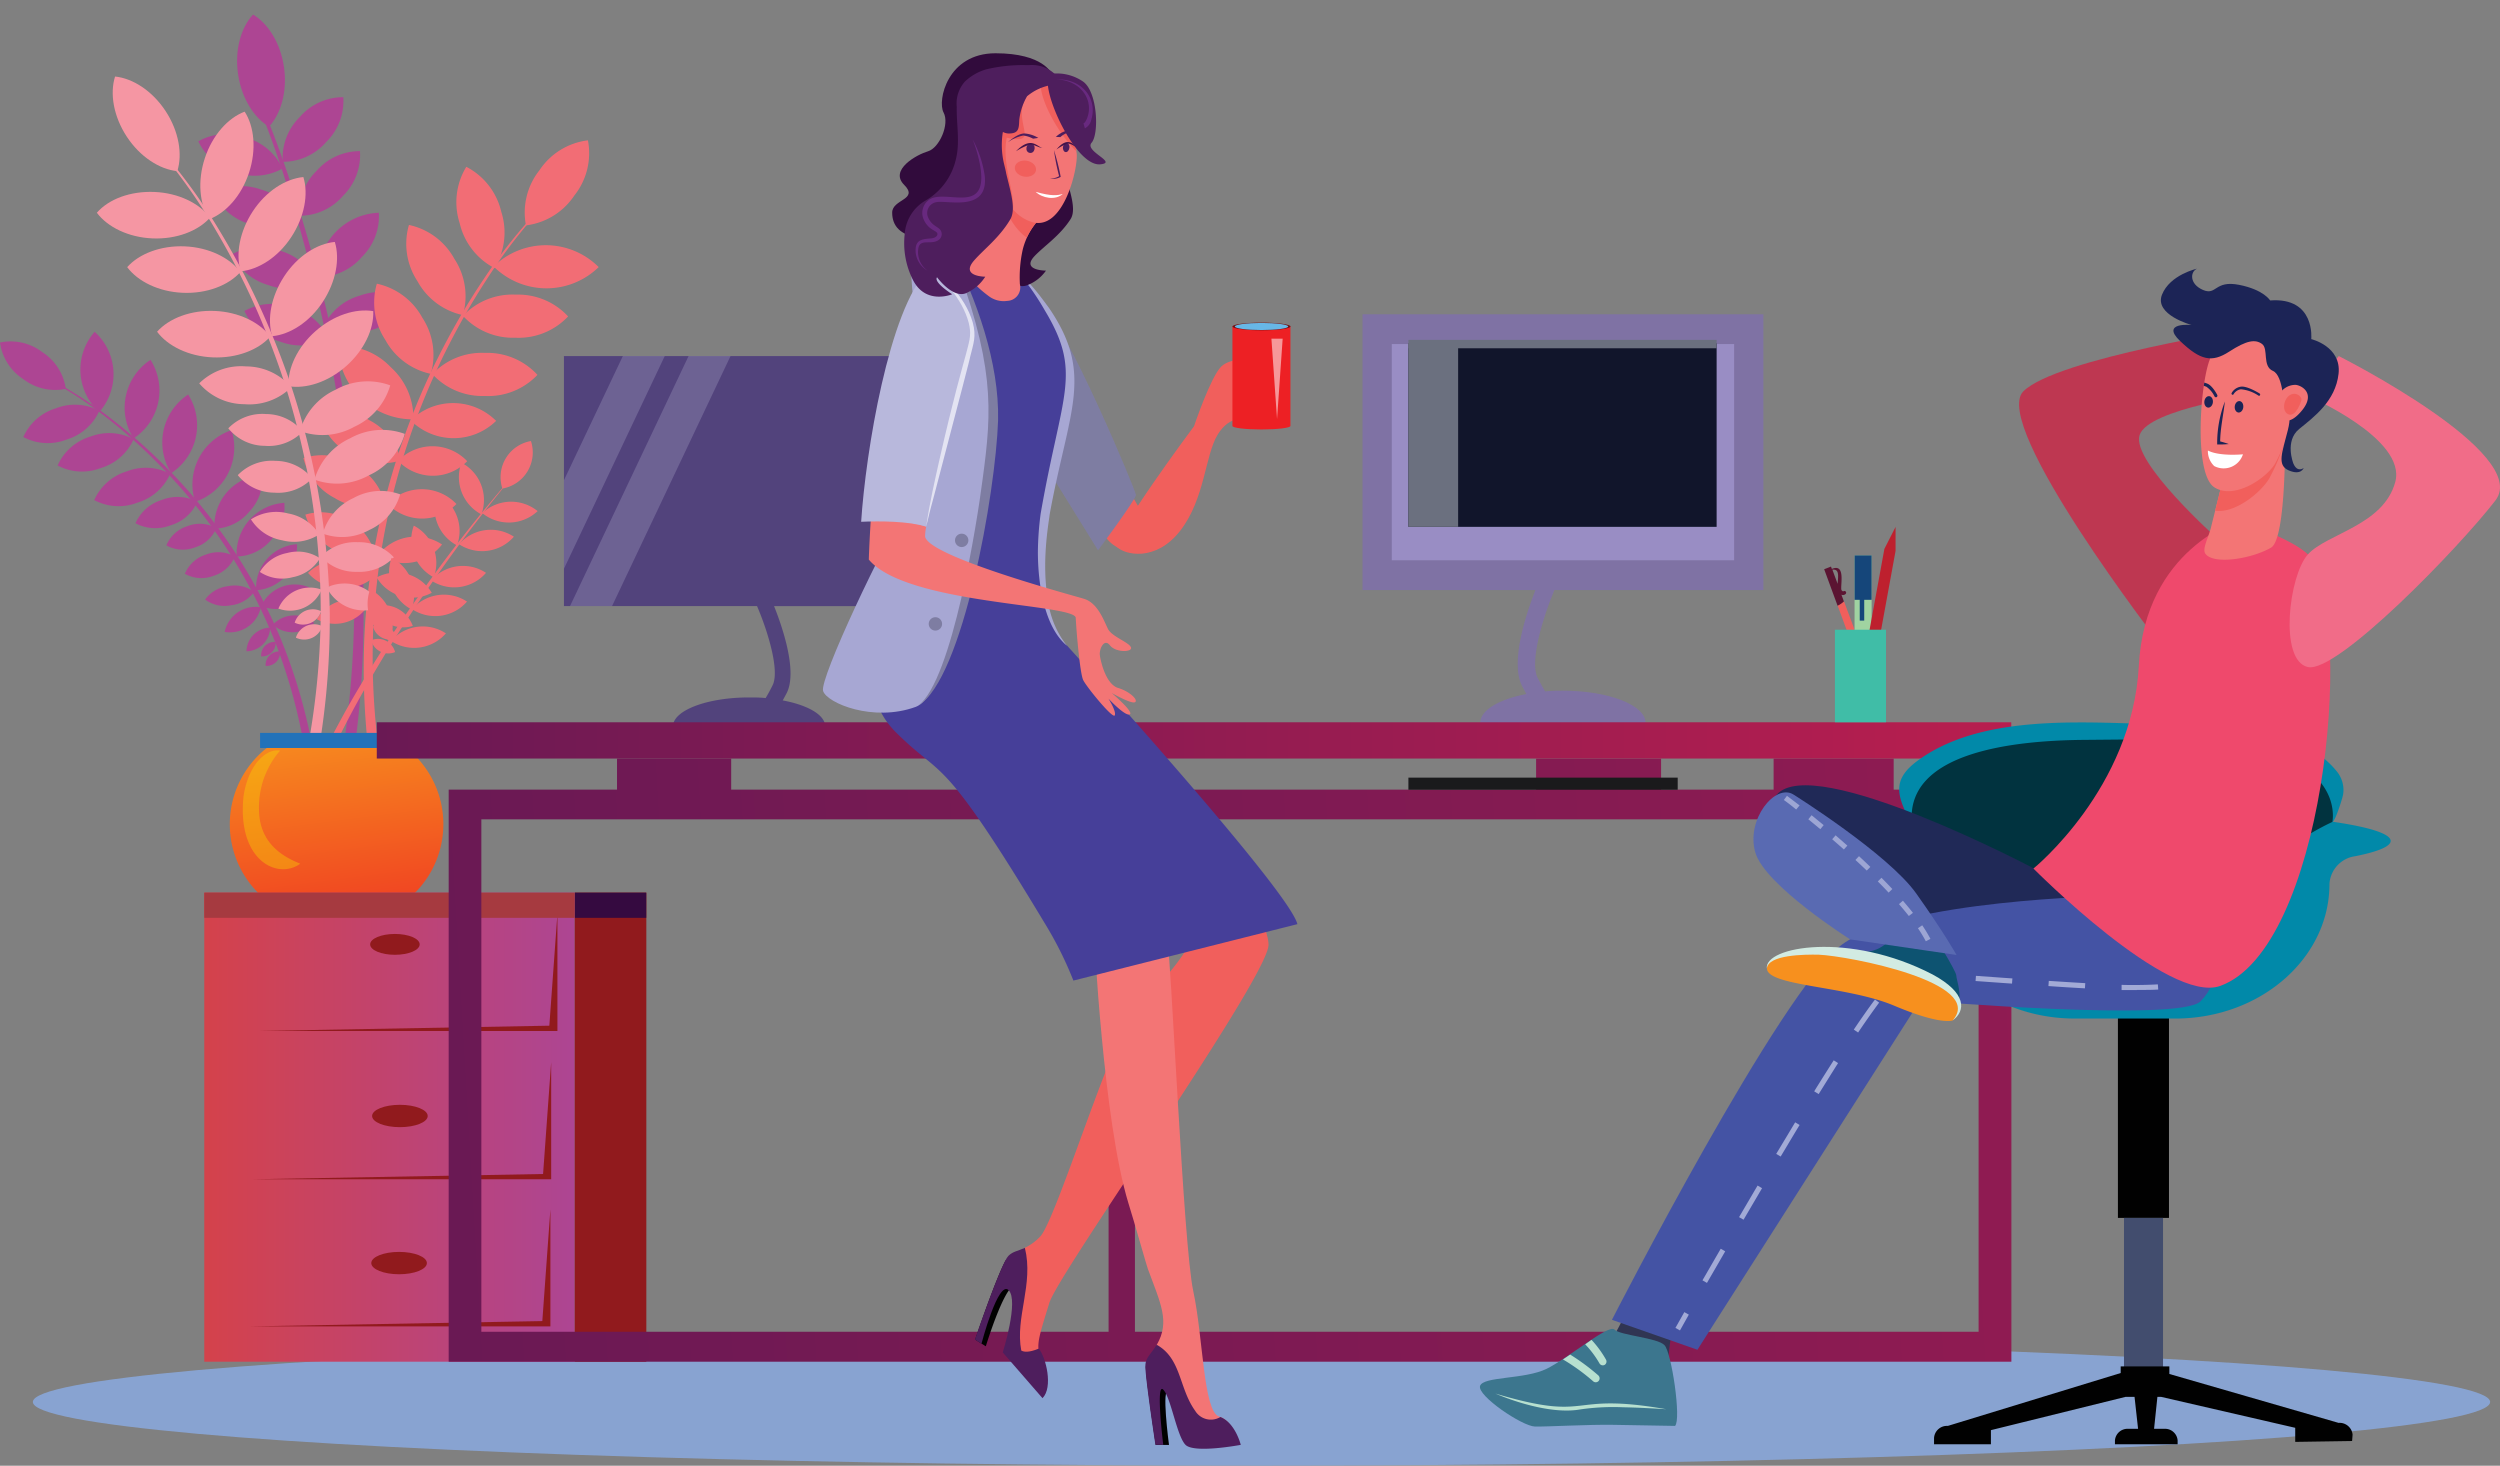 <svg id="Layer_1" data-name="Layer 1" xmlns="http://www.w3.org/2000/svg" xmlns:xlink="http://www.w3.org/1999/xlink" width="395.66" height="231.97" viewBox="0 0 395.66 231.97"><rect x="0" y="0" width="395.66" height="231.97" fill="#808080" stroke="none"/><defs><filter id="luminosity-noclip" x="57.58" y="-8343.33" width="212.72" height="32766" filterUnits="userSpaceOnUse" color-interpolation-filters="sRGB"><feFlood flood-color="#fff" result="bg"/><feBlend in="SourceGraphic" in2="bg"/></filter><mask id="mask" x="57.58" y="-8343.33" width="212.72" height="32766" maskUnits="userSpaceOnUse"><g style="filter:url(#luminosity-noclip)"/></mask><linearGradient id="linear-gradient" x1="97.55" y1="26.05" x2="240.59" y2="192.94" gradientUnits="userSpaceOnUse"><stop offset="0"/><stop offset="1" stop-color="#fff"/></linearGradient><filter id="luminosity-noclip-2" x="57.58" y="12.33" width="212.72" height="206.8" filterUnits="userSpaceOnUse" color-interpolation-filters="sRGB"><feFlood flood-color="#fff" result="bg"/><feBlend in="SourceGraphic" in2="bg"/></filter><mask id="mask-2" x="54.91" y="0" width="212.72" height="206.8" maskUnits="userSpaceOnUse"><g style="filter:url(#luminosity-noclip-2)"><g transform="translate(-2.67 -12.33)"><g style="mask:url(#mask)"><path d="M270.3,103.51c0-50.36-47.62-91.18-106.36-91.18S57.58,53.16,57.58,103.51c0,48.35,43.9,87.9,99.39,91,10.15,14.74,28.87,24.63,50.29,24.63,32.23,0,58.35-22.4,58.35-50a44.31,44.31,0,0,0-7.06-23.88A80.53,80.53,0,0,0,270.3,103.51Z" style="mix-blend-mode:multiply;fill:url(#linear-gradient)"/></g></g></g></mask><linearGradient id="linear-gradient-2" x1="97.55" y1="26.05" x2="240.59" y2="192.94" gradientUnits="userSpaceOnUse"><stop offset="0" stop-color="#efaf81"/><stop offset="1" stop-color="#f8cce0"/></linearGradient><linearGradient id="linear-gradient-3" x1="59.7" y1="172.09" x2="53.8" y2="126.16" gradientUnits="userSpaceOnUse"><stop offset="0" stop-color="#ed1c24"/><stop offset="1" stop-color="#f7901e"/></linearGradient><linearGradient id="linear-gradient-4" x1="32.33" y1="178.39" x2="90.96" y2="178.39" gradientUnits="userSpaceOnUse"><stop offset="0" stop-color="#d4424b"/><stop offset="1" stop-color="#ad4593"/></linearGradient><linearGradient id="linear-gradient-5" x1="73.39" y1="188.24" x2="586.95" y2="157.81" gradientUnits="userSpaceOnUse"><stop offset="0" stop-color="#6a1954"/><stop offset="1" stop-color="#b81e4f"/></linearGradient><linearGradient id="linear-gradient-6" x1="59.63" y1="117.18" x2="318.32" y2="117.18" xlink:href="#linear-gradient-5"/></defs><title>illustration-one</title><g style="mask:url(#mask-2)"><path d="M270.3,103.51c0-50.36-47.62-91.18-106.36-91.18S57.58,53.16,57.58,103.51c0,48.35,43.9,87.9,99.39,91,10.15,14.74,28.87,24.63,50.29,24.63,32.23,0,58.35-22.4,58.35-50a44.31,44.31,0,0,0-7.06-23.88A80.53,80.53,0,0,0,270.3,103.51Z" transform="translate(-2.67 -12.33)" style="fill:url(#linear-gradient-2)"/></g><path d="M344.65,114.44s-27-34.92-21.76-40.17,35.89-9.95,35.89-9.95l1.51,10.32s-17.64,2.33-19,6.55,12.36,16.42,12.36,16.42Z" transform="translate(-2.67 -12.33)" style="fill:#be3751"/><path d="M79,93.54a6.66,6.66,0,0,0,8.76-.32,6.66,6.66,0,0,0-8.76.32Z" transform="translate(-2.67 -12.33)" style="fill:#f26d75"/><path d="M58.51,132.85a159.58,159.58,0,0,0,1.68-25.74c0-4.3-.27-8.59-.61-12.87s-.85-8.55-1.45-12.8a236.33,236.33,0,0,0-5.07-25.23Q51.45,50,49.51,43.85c-1.3-4.09-2.69-8.14-4.29-12.13l-.51.21c1.54,4,2.88,8,4.12,12.13s2.37,8.22,3.38,12.37A235.21,235.21,0,0,1,57,81.6c.54,4.23,1,8.48,1.28,12.74s.47,8.52.45,12.78a157.85,157.85,0,0,1-2,25.44Z" transform="translate(-2.67 -12.33)" style="fill:#ad4593"/><path d="M42.72,14.63c2.43,1.46,4.36,4.57,4.9,8.36s-.46,7.31-2.38,9.39c-2.43-1.46-4.36-4.57-4.9-8.36S40.79,16.71,42.72,14.63Z" transform="translate(-2.67 -12.33)" style="fill:#ad4593"/><path d="M57,27.71a9.07,9.07,0,0,1-2.69,7.08,9.07,9.07,0,0,1-6.89,3.15,9.07,9.07,0,0,1,2.69-7.08A9.07,9.07,0,0,1,57,27.71Z" transform="translate(-2.67 -12.33)" style="fill:#ad4593"/><path d="M47.39,39a9.06,9.06,0,0,1-7.55.58,9.07,9.07,0,0,1-5.78-4.89,9.07,9.07,0,0,1,7.55-.58A9.07,9.07,0,0,1,47.39,39Z" transform="translate(-2.67 -12.33)" style="fill:#ad4593"/><path d="M49.82,47.23a9.07,9.07,0,0,1-7.55.58,9.07,9.07,0,0,1-5.78-4.89A9.06,9.06,0,0,1,44,42.34,9.07,9.07,0,0,1,49.82,47.23Z" transform="translate(-2.67 -12.33)" style="fill:#ad4593"/><path d="M52.73,56.88a9.06,9.06,0,0,1-7.55.58,9.07,9.07,0,0,1-5.78-4.89A9.07,9.07,0,0,1,46.95,52,9.07,9.07,0,0,1,52.73,56.88Z" transform="translate(-2.67 -12.33)" style="fill:#ad4593"/><path d="M54.68,65.86a9.06,9.06,0,0,1-7.55.58,9.07,9.07,0,0,1-5.78-4.89A9.06,9.06,0,0,1,48.9,61,9.06,9.06,0,0,1,54.68,65.86Z" transform="translate(-2.67 -12.33)" style="fill:#ad4593"/><path d="M53.87,64a9.06,9.06,0,0,0,7.55.58,9.06,9.06,0,0,0,5.78-4.89,9.07,9.07,0,0,0-7.55-.58A9.06,9.06,0,0,0,53.87,64Z" transform="translate(-2.67 -12.33)" style="fill:#ad4593"/><path d="M59.64,36.25a9.07,9.07,0,0,1-2.69,7.08,9.07,9.07,0,0,1-6.89,3.15,9.07,9.07,0,0,1,2.69-7.08A9.07,9.07,0,0,1,59.64,36.25Z" transform="translate(-2.67 -12.33)" style="fill:#ad4593"/><path d="M62.63,46A9.06,9.06,0,0,1,59.94,53,9.06,9.06,0,0,1,53,56.18,10,10,0,0,1,62.63,46Z" transform="translate(-2.67 -12.33)" style="fill:#ad4593"/><path d="M12.42,73.35a63.48,63.48,0,0,1,7.53,5,84.5,84.5,0,0,1,6.89,5.85,89.51,89.51,0,0,1,6.25,6.53,88.7,88.7,0,0,1,5.53,7.16,84.41,84.41,0,0,1,8.63,15.91,88,88,0,0,1,5,17.43l-1.28.21a86.82,86.82,0,0,0-4.66-17.26A83.55,83.55,0,0,0,38,98.31a88.08,88.08,0,0,0-5.37-7.19,88.93,88.93,0,0,0-6.11-6.59,84.23,84.23,0,0,0-6.76-5.93,63.25,63.25,0,0,0-7.42-5.08Z" transform="translate(-2.67 -12.33)" style="fill:#ad4593"/><path d="M2.67,66.54a8.24,8.24,0,0,0,3.7,5.8,8.24,8.24,0,0,0,6.71,1.53,8.24,8.24,0,0,0-3.7-5.8A8.24,8.24,0,0,0,2.67,66.54Z" transform="translate(-2.67 -12.33)" style="fill:#ad4593"/><path d="M17.65,64.84a9.06,9.06,0,0,0,.73,12.71,9.06,9.06,0,0,0-.73-12.71Z" transform="translate(-2.67 -12.33)" style="fill:#ad4593"/><path d="M26.49,69.28a9.06,9.06,0,0,0-2.68,12.44,9.06,9.06,0,0,0,2.68-12.44Z" transform="translate(-2.67 -12.33)" style="fill:#ad4593"/><path d="M32.45,74.77a9.06,9.06,0,0,0-2.68,12.44,9.06,9.06,0,0,0,2.68-12.44Z" transform="translate(-2.67 -12.33)" style="fill:#ad4593"/><path d="M39.32,80.41a9.06,9.06,0,0,0-5.77,11.34,9.06,9.06,0,0,0,5.77-11.34Z" transform="translate(-2.67 -12.33)" style="fill:#ad4593"/><path d="M44.16,87.47A8.09,8.09,0,0,0,36.61,96a7.36,7.36,0,0,0,5.52-2.7A7.36,7.36,0,0,0,44.16,87.47Z" transform="translate(-2.67 -12.33)" style="fill:#ad4593"/><path d="M47.67,91.91a8.09,8.09,0,0,0-7.55,8.5,7.36,7.36,0,0,0,5.52-2.7A7.36,7.36,0,0,0,47.67,91.91Z" transform="translate(-2.67 -12.33)" style="fill:#ad4593"/><path d="M49.67,98.46a6.94,6.94,0,0,0-6.47,7.29,6.94,6.94,0,0,0,6.47-7.29Z" transform="translate(-2.67 -12.33)" style="fill:#ad4593"/><path d="M51.61,105.29A5.87,5.87,0,0,0,44,108.24a5.87,5.87,0,0,0,7.64-2.95Z" transform="translate(-2.67 -12.33)" style="fill:#ad4593"/><path d="M52.4,110.92a4.71,4.71,0,0,0-6.56.28,4.71,4.71,0,0,0,6.56-.28Z" transform="translate(-2.67 -12.33)" style="fill:#ad4593"/><path d="M6.36,81.5a8.24,8.24,0,0,0,6.87.39,8.24,8.24,0,0,0,5.16-4.55,8.24,8.24,0,0,0-6.87-.39A8.24,8.24,0,0,0,6.36,81.5Z" transform="translate(-2.67 -12.33)" style="fill:#ad4593"/><path d="M11.79,86a8.23,8.23,0,0,0,6.87.39,8.24,8.24,0,0,0,5.16-4.55A8.23,8.23,0,0,0,17,81.42,8.24,8.24,0,0,0,11.79,86Z" transform="translate(-2.67 -12.33)" style="fill:#ad4593"/><path d="M17.58,91.48a8.23,8.23,0,0,0,6.87.39,8.24,8.24,0,0,0,5.16-4.55,8.24,8.24,0,0,0-6.87-.39A8.24,8.24,0,0,0,17.58,91.48Z" transform="translate(-2.67 -12.33)" style="fill:#ad4593"/><path d="M24.11,95.14a6.7,6.7,0,0,0,5.59.32,6.7,6.7,0,0,0,4.2-3.7,6.7,6.7,0,0,0-5.59-.32A6.7,6.7,0,0,0,24.11,95.14Z" transform="translate(-2.67 -12.33)" style="fill:#ad4593"/><path d="M29,98.64a5.31,5.31,0,0,0,4.54.32,5.31,5.31,0,0,0,3.37-3.05,5.31,5.31,0,0,0-4.54-.32A5.31,5.31,0,0,0,29,98.64Z" transform="translate(-2.67 -12.33)" style="fill:#ad4593"/><path d="M31.93,103.14a5.31,5.31,0,0,0,4.54.32,5.31,5.31,0,0,0,3.37-3.05,5.31,5.31,0,0,0-4.54-.32A5.31,5.31,0,0,0,31.93,103.14Z" transform="translate(-2.67 -12.33)" style="fill:#ad4593"/><path d="M35.13,107.22a5.2,5.2,0,0,0,4.13.9A5.2,5.2,0,0,0,42.89,106a5.2,5.2,0,0,0-4.13-.9A5.2,5.2,0,0,0,35.13,107.22Z" transform="translate(-2.67 -12.33)" style="fill:#ad4593"/><path d="M38.23,112.34a5,5,0,0,0,5.72-3.9,5,5,0,0,0-5.72,3.9Z" transform="translate(-2.67 -12.33)" style="fill:#ad4593"/><path d="M41.68,115.41a3.83,3.83,0,0,0,3.74-3.75,3.83,3.83,0,0,0-3.74,3.75Z" transform="translate(-2.67 -12.33)" style="fill:#ad4593"/><path d="M44,116.21a2.14,2.14,0,0,0,2.29-2.29A2.14,2.14,0,0,0,44,116.21Z" transform="translate(-2.67 -12.33)" style="fill:#ad4593"/><path d="M44.7,117.72A2.15,2.15,0,0,0,47,115.43a2.14,2.14,0,0,0-2.29,2.29Z" transform="translate(-2.67 -12.33)" style="fill:#ad4593"/><path d="M86.51,47.06a82.9,82.9,0,0,0-7.22,9.34,110.36,110.36,0,0,0-6.06,10.13,111.4,111.4,0,0,0-8.82,21.9,110.31,110.31,0,0,0-4,23.31,114.94,114.94,0,0,0,1.14,23.66l1.67-.27a113.44,113.44,0,0,1-1.48-23.32,109.18,109.18,0,0,1,3.6-23.12,110.6,110.6,0,0,1,8.43-21.88,110,110,0,0,1,5.88-10.18,82.65,82.65,0,0,1,7-9.41Z" transform="translate(-2.67 -12.33)" style="fill:#f26d75"/><path d="M95.72,34.54a10.76,10.76,0,0,1-2.15,8.73A10.76,10.76,0,0,1,85.91,48a10.76,10.76,0,0,1,2.14-8.73A10.76,10.76,0,0,1,95.72,34.54Z" transform="translate(-2.67 -12.33)" style="fill:#f26d75"/><path d="M76.47,38.73A10.76,10.76,0,0,1,82,45.83a10.76,10.76,0,0,1-1.07,8.93,10.76,10.76,0,0,1-5.51-7.11A10.76,10.76,0,0,1,76.47,38.73Z" transform="translate(-2.67 -12.33)" style="fill:#f26d75"/><path d="M67.39,47.93a10.76,10.76,0,0,1,7.2,5.38,10.76,10.76,0,0,1,1.34,8.89,10.76,10.76,0,0,1-7.2-5.38A10.76,10.76,0,0,1,67.39,47.93Z" transform="translate(-2.67 -12.33)" style="fill:#f26d75"/><path d="M62.31,57.23a10.76,10.76,0,0,1,7.2,5.38,10.76,10.76,0,0,1,1.34,8.89,10.76,10.76,0,0,1-7.2-5.38A10.76,10.76,0,0,1,62.31,57.23Z" transform="translate(-2.67 -12.33)" style="fill:#f26d75"/><path d="M56.18,67.09a10.76,10.76,0,0,1,8.34,3.36,10.76,10.76,0,0,1,3.57,8.25A11.84,11.84,0,0,1,56.18,67.09Z" transform="translate(-2.67 -12.33)" style="fill:#f26d75"/><path d="M53.17,77.86a9.61,9.61,0,0,1,8,1,9.61,9.61,0,0,1,4.95,6.33,9.61,9.61,0,0,1-8-1A9.61,9.61,0,0,1,53.17,77.86Z" transform="translate(-2.67 -12.33)" style="fill:#f26d75"/><path d="M50.69,84.83a9.61,9.61,0,0,1,8,1,9.61,9.61,0,0,1,4.95,6.32,9.61,9.61,0,0,1-8-1A9.61,9.61,0,0,1,50.69,84.83Z" transform="translate(-2.67 -12.33)" style="fill:#f26d75"/><path d="M51,93.78a8.24,8.24,0,0,1,6.83.88A8.24,8.24,0,0,1,62,100.08,9.06,9.06,0,0,1,51,93.78Z" transform="translate(-2.67 -12.33)" style="fill:#f26d75"/><path d="M51.42,103a7,7,0,0,1,5.44-2,7,7,0,0,1,5.26,2.39,7,7,0,0,1-5.43,2A7,7,0,0,1,51.42,103Z" transform="translate(-2.67 -12.33)" style="fill:#f26d75"/><path d="M52.81,110.34a6.15,6.15,0,0,1,8.23-2.4,6.15,6.15,0,0,1-8.23,2.4Z" transform="translate(-2.67 -12.33)" style="fill:#f26d75"/><path d="M97.42,54.6a11.84,11.84,0,0,1-16.63-.1,11.84,11.84,0,0,1,16.63.1Z" transform="translate(-2.67 -12.33)" style="fill:#f26d75"/><path d="M92.58,62.41a10.76,10.76,0,0,1-8.34,3.37,10.76,10.76,0,0,1-8.3-3.46,10.76,10.76,0,0,1,8.34-3.36A10.76,10.76,0,0,1,92.58,62.41Z" transform="translate(-2.67 -12.33)" style="fill:#f26d75"/><path d="M87.73,71.66A10.76,10.76,0,0,1,79.4,75a10.76,10.76,0,0,1-8.3-3.46,10.76,10.76,0,0,1,8.34-3.36A10.76,10.76,0,0,1,87.73,71.66Z" transform="translate(-2.67 -12.33)" style="fill:#f26d75"/><path d="M81.19,78.94a9.63,9.63,0,0,1-13.53-.08,9.63,9.63,0,0,1,13.53.08Z" transform="translate(-2.67 -12.33)" style="fill:#f26d75"/><path d="M76.61,85.32a7.56,7.56,0,0,1-10.93-.06,7.56,7.56,0,0,1,10.93.06Z" transform="translate(-2.67 -12.33)" style="fill:#f26d75"/><path d="M74.88,92.12A7.56,7.56,0,0,1,64,92.06a7.56,7.56,0,0,1,10.93.06Z" transform="translate(-2.67 -12.33)" style="fill:#f26d75"/><path d="M72.63,98.5a7.54,7.54,0,0,1-10.13,1.7,7.54,7.54,0,0,1,10.13-1.7Z" transform="translate(-2.67 -12.33)" style="fill:#f26d75"/><path d="M71,106.15a6.55,6.55,0,0,1-8.71-2.43A6.55,6.55,0,0,1,71,106.15Z" transform="translate(-2.67 -12.33)" style="fill:#f26d75"/><path d="M68,111.39a5,5,0,0,1-6.2-3.06,5,5,0,0,1,6.2,3.06Z" transform="translate(-2.67 -12.33)" style="fill:#f26d75"/><path d="M65.48,113.34a2.8,2.8,0,0,1-3.79-1.87,2.8,2.8,0,0,1,3.79,1.87Z" transform="translate(-2.67 -12.33)" style="fill:#f26d75"/><path d="M65.2,115.53a2.8,2.8,0,0,1-3.79-1.87,2.8,2.8,0,0,1,3.79,1.87Z" transform="translate(-2.67 -12.33)" style="fill:#f26d75"/><path d="M30.14,38.41a89.39,89.39,0,0,1,7.28,10.43,119,119,0,0,1,6,11.23,126.18,126.18,0,0,1,4.81,11.79,125.06,125.06,0,0,1,3.54,12.25,118.91,118.91,0,0,1,3.09,25.31,123.93,123.93,0,0,1-2.46,25.42l-1.79-.38a122.28,122.28,0,0,0,2.82-25,117.68,117.68,0,0,0-2.67-25.09,124.08,124.08,0,0,0-3.32-12.21,125.45,125.45,0,0,0-4.6-11.8A118.58,118.58,0,0,0,37,49.07a89.12,89.12,0,0,0-7.09-10.5Z" transform="translate(-2.67 -12.33)" style="fill:#f596a3"/><path d="M20.88,24.44c-.85,2.7-.25,6.31,1.85,9.51s5.18,5.18,8,5.47c.85-2.7.25-6.31-1.85-9.51S23.7,24.73,20.88,24.44Z" transform="translate(-2.67 -12.33)" style="fill:#f596a3"/><path d="M41.39,30c-2.65,1-5.1,3.72-6.3,7.36s-.84,7.28.69,9.67c2.65-1,5.1-3.72,6.3-7.36S42.92,32.35,41.39,30Z" transform="translate(-2.67 -12.33)" style="fill:#f596a3"/><path d="M50.68,40.35c-2.82.27-5.91,2.23-8,5.42s-2.75,6.79-1.91,9.5c2.82-.27,5.91-2.23,8-5.42S51.52,43.06,50.68,40.35Z" transform="translate(-2.67 -12.33)" style="fill:#f596a3"/><path d="M55.66,50.62c-2.82.27-5.91,2.23-8,5.42s-2.75,6.79-1.91,9.5c2.82-.27,5.91-2.23,8-5.42S56.5,53.33,55.66,50.62Z" transform="translate(-2.67 -12.33)" style="fill:#f596a3"/><path d="M61.74,61.57c-2.8-.46-6.28.64-9.15,3.18s-4.39,5.86-4.28,8.7c2.8.46,6.28-.64,9.15-3.18S61.86,64.4,61.74,61.57Z" transform="translate(-2.67 -12.33)" style="fill:#f596a3"/><path d="M64.43,73.32A10.37,10.37,0,0,0,55.8,74a10.36,10.36,0,0,0-5.66,6.55,10.36,10.36,0,0,0,8.63-.69A10.36,10.36,0,0,0,64.43,73.32Z" transform="translate(-2.67 -12.33)" style="fill:#f596a3"/><path d="M66.73,81a10.36,10.36,0,0,0-8.63.69,10.36,10.36,0,0,0-5.66,6.55,10.36,10.36,0,0,0,8.63-.69A10.36,10.36,0,0,0,66.73,81Z" transform="translate(-2.67 -12.33)" style="fill:#f596a3"/><path d="M66,90.57a8.88,8.88,0,0,0-7.4.59,8.88,8.88,0,0,0-4.85,5.62,8.88,8.88,0,0,0,7.4-.59A8.88,8.88,0,0,0,66,90.57Z" transform="translate(-2.67 -12.33)" style="fill:#f596a3"/><path d="M65,100.53a7.5,7.5,0,0,0-5.75-2.39,7.5,7.5,0,0,0-5.79,2.3,7.5,7.5,0,0,0,5.75,2.39A7.5,7.5,0,0,0,65,100.53Z" transform="translate(-2.67 -12.33)" style="fill:#f596a3"/><path d="M63.11,108.31a6.63,6.63,0,0,0-8.74-3,6.63,6.63,0,0,0,8.74,3Z" transform="translate(-2.67 -12.33)" style="fill:#f596a3"/><path d="M18,46c1.69,2.27,5,3.9,8.8,4.06s7.23-1.17,9.12-3.29c-1.69-2.27-5-3.9-8.8-4.06S19.88,43.83,18,46Z" transform="translate(-2.67 -12.33)" style="fill:#f596a3"/><path d="M22.8,54.61c1.69,2.27,5,3.9,8.8,4.06s7.23-1.17,9.12-3.29c-1.69-2.27-5-3.9-8.8-4.06S24.68,52.49,22.8,54.61Z" transform="translate(-2.67 -12.33)" style="fill:#f596a3"/><path d="M27.53,64.83c1.69,2.27,5,3.9,8.8,4.06s7.23-1.17,9.12-3.29c-1.69-2.27-5-3.9-8.8-4.06S29.42,62.71,27.53,64.83Z" transform="translate(-2.67 -12.33)" style="fill:#f596a3"/><path d="M34.2,73a9.44,9.44,0,0,0,7.16,3.3,9.44,9.44,0,0,0,7.41-2.68,9.44,9.44,0,0,0-7.16-3.3A9.44,9.44,0,0,0,34.2,73Z" transform="translate(-2.67 -12.33)" style="fill:#f596a3"/><path d="M38.8,80.12a7.49,7.49,0,0,0,5.78,2.77,7.49,7.49,0,0,0,6-2.26,7.48,7.48,0,0,0-5.78-2.77A7.48,7.48,0,0,0,38.8,80.12Z" transform="translate(-2.67 -12.33)" style="fill:#f596a3"/><path d="M40.3,87.53a7.48,7.48,0,0,0,5.78,2.77,7.48,7.48,0,0,0,6-2.26,7.49,7.49,0,0,0-5.78-2.77A7.49,7.49,0,0,0,40.3,87.53Z" transform="translate(-2.67 -12.33)" style="fill:#f596a3"/><path d="M42.39,94.53a7.32,7.32,0,0,0,4.94,3.31,7.32,7.32,0,0,0,5.87-.94,7.32,7.32,0,0,0-4.94-3.31A7.32,7.32,0,0,0,42.39,94.53Z" transform="translate(-2.67 -12.33)" style="fill:#f596a3"/><path d="M43.8,102.85a6.38,6.38,0,0,0,5.19.83,6.38,6.38,0,0,0,4.32-3,6.38,6.38,0,0,0-5.19-.83A6.38,6.38,0,0,0,43.8,102.85Z" transform="translate(-2.67 -12.33)" style="fill:#f596a3"/><path d="M46.73,108.65a5.4,5.4,0,0,0,6.84-3,5.4,5.4,0,0,0-6.84,3Z" transform="translate(-2.67 -12.33)" style="fill:#f596a3"/><path d="M49.31,110.88a3,3,0,0,0,4.18-1.82,3,3,0,0,0-4.18,1.82Z" transform="translate(-2.67 -12.33)" style="fill:#f596a3"/><path d="M49.5,113.25a3,3,0,0,0,4.18-1.82,3,3,0,0,0-4.18,1.82Z" transform="translate(-2.67 -12.33)" style="fill:#f596a3"/><path d="M69.54,106.72c4-5.87,8.22-11.6,12.72-17.1l-.07-.06c-4.62,5.42-9,11.06-13.08,16.86a203.58,203.58,0,0,0-11.51,18q-1.26,2.26-2.46,4.57l.93.53q1.15-2.34,2.37-4.63A202.75,202.75,0,0,1,69.54,106.72Z" transform="translate(-2.67 -12.33)" style="fill:#f26d75"/><path d="M86.7,82.13a5.8,5.8,0,0,0-4.52,7.52,5.8,5.8,0,0,0,4.52-7.52Z" transform="translate(-2.67 -12.33)" style="fill:#f26d75"/><path d="M75.7,85.56a6.66,6.66,0,0,0,3.16,8.18,6.66,6.66,0,0,0-3.16-8.18Z" transform="translate(-2.67 -12.33)" style="fill:#f26d75"/><path d="M75.33,98.47A6.66,6.66,0,0,0,84,97.27a6.66,6.66,0,0,0-8.69,1.2Z" transform="translate(-2.67 -12.33)" style="fill:#f26d75"/><path d="M70.9,104.19a6.65,6.65,0,0,0,8.69-1.2,6.66,6.66,0,0,0-8.69,1.2Z" transform="translate(-2.67 -12.33)" style="fill:#f26d75"/><path d="M67.89,108.74a6.66,6.66,0,0,0,8.69-1.2,6.66,6.66,0,0,0-8.69,1.2Z" transform="translate(-2.67 -12.33)" style="fill:#f26d75"/><path d="M64.55,113.77a6.66,6.66,0,0,0,8.69-1.2,6.66,6.66,0,0,0-8.69,1.2Z" transform="translate(-2.67 -12.33)" style="fill:#f26d75"/><path d="M71.84,90.47A6.66,6.66,0,0,0,75,98.65a6.66,6.66,0,0,0-3.16-8.18Z" transform="translate(-2.67 -12.33)" style="fill:#f26d75"/><path d="M68.16,95.52a6.66,6.66,0,0,0,3.16,8.18,6.66,6.66,0,0,0-3.16-8.18Z" transform="translate(-2.67 -12.33)" style="fill:#f26d75"/><path d="M64.65,100.61a6.66,6.66,0,0,0,3.16,8.18,6.66,6.66,0,0,0-3.16-8.18Z" transform="translate(-2.67 -12.33)" style="fill:#f26d75"/><path d="M61.25,105.6a6.66,6.66,0,0,0,3.16,8.18,6.66,6.66,0,0,0-3.16-8.18Z" transform="translate(-2.67 -12.33)" style="fill:#f26d75"/><path d="M45,130.62H66.89a15.38,15.38,0,0,1-.76,24.85H45.73A15.38,15.38,0,0,1,45,130.62Z" transform="translate(-2.67 -12.33)" style="fill:url(#linear-gradient-3)"/><path d="M47,131.13c-2.16-.4-5.06,2.16-5.8,7.32-1,10.16,5.45,13.15,9,10.57-3.08-1.21-6.44-3.43-6.54-8.44a14.06,14.06,0,0,1,.83-5.22,15.71,15.71,0,0,1,.93-2A12.75,12.75,0,0,1,47,131.13Z" transform="translate(-2.67 -12.33)" style="fill:#f7e000;opacity:0.36"/><rect x="43.83" y="128.32" width="24.21" height="2.39" transform="translate(109.2 246.7) rotate(180)" style="fill:#2272b9"/><ellipse cx="199.65" cy="221.88" rx="194.45" ry="10.08" style="fill:#88a3d1"/><rect x="32.33" y="141.27" width="58.62" height="74.24" style="fill:url(#linear-gradient-4)"/><rect x="93.62" y="153.6" width="11.33" height="74.24" transform="translate(195.91 369.11) rotate(180)" style="fill:#911a1d"/><polygon points="40.58 163.17 88.22 163.17 88.22 144.63 86.94 162.33 40.58 163.17" style="fill:#911a1d"/><polygon points="39.59 186.64 87.23 186.64 87.23 168.1 85.95 185.8 39.59 186.64" style="fill:#911a1d"/><ellipse cx="62.5" cy="149.46" rx="3.92" ry="1.65" style="fill:#911a1d"/><ellipse cx="63.29" cy="176.62" rx="4.4" ry="1.77" style="fill:#911a1d"/><polygon points="39.47 209.92 87.11 209.92 87.11 191.38 85.83 209.08 39.47 209.92" style="fill:#911a1d"/><ellipse cx="63.16" cy="199.9" rx="4.4" ry="1.77" style="fill:#911a1d"/><rect x="32.33" y="141.27" width="58.62" height="3.99" style="fill:#a63a40"/><rect x="90.99" y="141.27" width="11.29" height="3.99" style="fill:#350a40"/><path d="M150.41,108.26H125.18c1.28,3.21,3.74,10.3,2,13.75l-.63,1.17c4,.75,6.72,2.31,6.72,4.13a.44.44,0,0,1,0,.09h-24.1s0-.07,0-.09c0-2.55,5.4-4.6,12.06-4.6.9,0,1.77,0,2.61.1.3-.49.66-1.13,1.09-2,1.2-2.3-.79-8.71-2.45-12.56H91.92V68.68h58.5Z" transform="translate(-2.67 -12.33)" style="fill:#52437c"/><polygon points="115.62 56.34 96.86 95.93 90.21 95.93 108.98 56.34 115.62 56.34" style="fill:#c5c5df;opacity:0.24"/><polygon points="105.21 56.34 89.25 90.02 89.25 76.01 98.58 56.34 105.21 56.34" style="fill:#c5c5df;opacity:0.24"/><path d="M302.37,137.3v-4.92h-19v4.92H265.56v-4.91H245.78v4.91H118.39v-4.92H100.32v4.92H73.68v90.54H321V137.3Zm-124.25,85.8H78.85V142h99.27Zm137.69,0H182.29V142H315.81Z" transform="translate(-2.67 -12.33)" style="fill:url(#linear-gradient-5)"/><rect x="217.96" y="49.87" width="58.81" height="38.94" style="fill:#998dc4"/><path d="M281.75,105.72V62.07H218.31v43.65h27.36c-1.39,3.53-4.06,11.36-2.12,15.16.24.48.47.9.68,1.29-4.31.83-7.29,2.55-7.29,4.55,0,0,0,.07,0,.1H263.1s0-.07,0-.1c0-2.8-5.86-5.08-13.08-5.08-1,0-1.91,0-2.82.12-.32-.54-.71-1.25-1.19-2.18-1.29-2.53.87-9.61,2.66-13.86ZM222.94,66.78h54.18V101H222.94Z" transform="translate(-2.67 -12.33)" style="fill:#7f72a4"/><rect x="222.9" y="123.07" width="42.62" height="1.92" style="fill:#1a1a1c"/><rect x="222.9" y="54.34" width="48.78" height="29.04" style="fill:#11152b"/><rect x="222.9" y="54.34" width="7.87" height="29.04" style="fill:#6b707f"/><rect x="222.9" y="53.79" width="48.78" height="1.33" style="fill:#6b707f"/><rect x="59.63" y="114.31" width="258.68" height="5.74" style="fill:url(#linear-gradient-6)"/><path d="M164.08,57.28l-.14.69,1.83,22.94S175,94.74,178.22,98s8,0,8,0C180.08,89,164.08,57.28,164.08,57.28Z" transform="translate(-2.67 -12.33)" style="fill:#f15f5c"/><path d="M164.08,57.28l1.47,24.56,10.9,17.59s6-8.07,6-8.76-11.08-27.06-14.78-29.88S164.08,57.28,164.08,57.28Z" transform="translate(-2.67 -12.33)" style="fill:#7e7da2"/><path d="M157,224.34l1.69,1.06s3.4-11.19,5.06-9.53a1,1,0,0,1,.11.14c-.2-1.46-1.44-2.73-2-4.24C160.29,214.59,157,224.34,157,224.34Z" transform="translate(-2.67 -12.33)" style="fill:#010101"/><path d="M168.75,218.51c.47-1.54,4.26-7.46,9.16-14.93,10.28-15.64,25.52-38.29,25.52-41.73,0-5.16-11.77-21.33-17.47-27.81-3.72-4.23-15.68-19.52-15.68-19.52l-7.49-4.17s9,31.64,9,33.76,20.68,13.24,19.62,16.42-5.46,7.94-9,11.45c-2.21,2.21-6.66,15-10.27,24.76a5.55,5.55,0,0,1,.49.28c-.16-.09-.32-.19-.49-.28-2.11,5.71-3.94,10.38-4.86,11.31a8.44,8.44,0,0,1-2.38,1.75c-1.11.52-1.28,4.74-1.08,6.19,1.35,2-1.64,10.37-1.64,10.37l5,6.22c1.79-1.79.52-4.87.11-5.76C166.56,225.22,167.29,223.28,168.75,218.51Z" transform="translate(-2.67 -12.33)" style="fill:#f15f5c"/><path d="M187.65,232.65,184,228.57c0,2,1.59,12.44,1.59,12.44h2.09S186.41,231.41,187.65,232.65Z" transform="translate(-2.67 -12.33)" style="fill:#010101"/><path d="M195.62,236.52c-2.52-.79-2.52-12.58-4.1-19.86s-3.45-52.34-4.24-57.59-19.16-38.74-19.16-38.74l2.17-5.81c-8,1.71-19,2-27.08,2.14,5.64,14.65,32.61,43.47,32.61,43.47s1.46,29.65,5.44,42.63c1,3.18,2.91,10,3.07,10.38h0c2.06,5.57,3.52,8.39,1.43,12-.86,1.49,1.89,7.48,1.89,7.48,1,2.15,1.61,5.94,3,7.33s7.5.75,7.5.75S198.14,237.31,195.62,236.52Z" transform="translate(-2.67 -12.33)" style="fill:#f37575"/><path d="M195.29,237.59c3.54.72,3.39,3.53,2.8,3.42s.45-.81-.87-2.25A4.7,4.7,0,0,0,195.29,237.59Z" transform="translate(-2.67 -12.33)" style="fill:#863995"/><path d="M164.3,226.07c-1-5.24,2-10.49.57-16.25-1.09.51-1.87.54-2.61,1.27-1.19,1.19-5.3,13.24-5.3,13.24L158,225s2.65-10.14,4.3-8.48-.93,9.85-.93,9.85l6.29,7.24c1.71-1.71.56-6.45-.59-7.84C165.5,226.41,164.72,226.32,164.3,226.07Z" transform="translate(-2.67 -12.33)" style="fill:#4e1e5d"/><path d="M195.81,236.59a2.91,2.91,0,0,1-4-1c-2.59-3.62-2.15-8.25-6.09-10.44-.86,1.49-1.78,2-1.78,3.41,0,2,1.59,12.44,1.59,12.44h1.24s-1.23-10,0-8.74,2.14,7.35,3.53,8.74,8.74,0,8.74,0S198.18,237.51,195.81,236.59Z" transform="translate(-2.67 -12.33)" style="fill:#4e1e5d"/><path d="M208,158.59c-1.31-5.42-36.43-44.06-36.43-44.06s-7.6-6.08-1.93-28.38c4.3-16.88,2.09-19.59-1.36-25.05-3-4.74-4.92-5.87-4.92-5.87s-13.78-4.44-13.78-.47,4.5,21.18,1.85,31.51c-2.73,10.64-17.85,31.09-7,41.93,7.62,7.62,7,2.68,23.63,30.32a58.28,58.28,0,0,1,4.49,9Z" transform="translate(-2.67 -12.33)" style="fill:#463f99"/><path d="M171.54,114.53c-3.57-2.9-4.62-9.77-4.61-14.92a49.2,49.2,0,0,1,.44-6c3.35-19.2,6.64-22.19.67-32.13-1.11-1.94-3.07-5-4.71-6.25,2,1.21,4,4,5.36,5.84,7.21,10.57,3.11,16.14.09,32.75-.08,1-1.35,7.44-.24,13.59A14.38,14.38,0,0,0,171.54,114.53Z" transform="translate(-2.67 -12.33)" style="fill:#a7a7d3"/><path d="M153.07,51.5s5.46,11.69,6.69,22.2-5.48,48.07-12.18,50.51-14-.59-14.64-2.51S142.66,98,146.42,92.11s.49-33.92.49-36S153.07,51.5,153.07,51.5Z" transform="translate(-2.67 -12.33)" style="fill:#a7a7d3"/><path d="M153.07,51.5c4.14,8.17,7.77,18.22,7.56,27.38-.38,11.36-5.56,40.92-12.63,45.12,5.38-4,9.34-29.19,10.18-35.82C159.7,77,160.18,70,153.07,51.5Z" transform="translate(-2.67 -12.33)" style="fill:#7e7da2"/><circle cx="152.2" cy="85.52" r="1.06" style="fill:#7e7da2"/><circle cx="150.4" cy="92.29" r="1.06" style="fill:#7e7da2"/><circle cx="148.04" cy="98.74" r="1.06" style="fill:#7e7da2"/><path d="M179.63,121.21c-1.94-.59-2.75-4.16-2.89-5.16s.69-2.77,1.6-1.58,3.7,1.09,3.31.28-3-1.66-3.62-2.87-1.58-4.11-3.8-4.78-24.75-6.73-25.15-9.87a7.37,7.37,0,0,1,.18-1.55,25.59,25.59,0,0,0-8.77-1.2c-.25,3.88-.32,6.41-.32,6.41,5.94,7.12,32.64,7,32.75,9.22s.67,8.79,1.18,9.85,4.73,6.24,5,5.58-1-2.64-1-2.64,2.65,2.84,3.37,2.49S178.6,122,178.6,122s3.08,1.76,3.68,1.47S181.57,121.8,179.63,121.21Z" transform="translate(-2.67 -12.33)" style="fill:#f37575"/><path d="M149.25,95.67c1.13-6.38,7.19-29.13,7.25-29.53.66-4.88-4.74-10.54-7-11-6.12,6.12-9.82,28.7-10.54,39.77C141.86,94.78,146.42,94.8,149.25,95.67Z" transform="translate(-2.67 -12.33)" style="fill:#b8b8dc"/><path d="M149.25,95.67c.53-3.65,1.35-7.26,2.16-10.85,4.32-19,5.29-18.1,4.59-21.34-1-3.91-4.46-7.67-6.52-8.32,2.18.46,5.92,4,7.13,8.17.61,2.27.14,3.28-.43,5.59.13-.35-1.54,6.09-5.56,21.4C150.13,92.09,149.67,93.87,149.25,95.67Z" transform="translate(-2.67 -12.33)" style="fill:#e3e3f2"/><path d="M169.11,24s-1.26-3.24-8.89-3.24S151,28.27,152,30.13s-.68,5.62-2.45,6.14-6.17,2.93-3.79,5.31-1.89,2.25-1.89,4.4,1.31,3.57,4.31,4S169.11,24,169.11,24Z" transform="translate(-2.67 -12.33)" style="fill:#310b3c"/><path d="M163.4,38.44c-1.94,7-7.23,4.59-8,10.57a10.77,10.77,0,0,0,1.4,6.61c2.08,3.56,6.2,2,6.2,2s-3-1.72-2.42-2.44c0,0,2.64,3.24,4.78,2.24a6.41,6.41,0,0,0,2.85-2.26s-4,0-1.79-2.32c1.54-1.61,4-3.21,5.67-5.81,1.27-1.94-.86-6.08-1.32-9.45a83.61,83.61,0,0,0-7.3-6.27C163.52,33.7,164,36.12,163.4,38.44Z" transform="translate(-2.67 -12.33)" style="fill:#310b3c"/><path d="M167.88,46.3a10.94,10.94,0,0,0-3.35,5.54,20.2,20.2,0,0,0-.45,5.45,2.14,2.14,0,0,1-2,2.66,3.92,3.92,0,0,1-2.84-.69c-1.46-1.07-3.63-2.89-3.88-4.9-.17-1.35,8.18-13.76,8.18-13.76Z" transform="translate(-2.67 -12.33)" style="fill:#f37575"/><path d="M167.88,46.3l-4.32-5.71s-1,1.46-2.27,3.43c.75,2.28,2,4.61,3.87,5.91A11.71,11.71,0,0,1,167.88,46.3Z" transform="translate(-2.67 -12.33)" style="fill:#f15f5c"/><path d="M170.46,25.65a6.51,6.51,0,0,1,2.71,3.47c.77,2.39-.43,5.38-.11,7.44s-2,12.47-7.09,10.9-5.91-9.1-6.17-10.77,1.15-7.83,3.77-9.63S170.46,25.65,170.46,25.65Z" transform="translate(-2.67 -12.33)" style="fill:#f37575"/><path d="M173.16,29.12a6.51,6.51,0,0,0-2.71-3.47s-4.28-.38-6.9,1.41-4,8-3.77,9.63c.2,1.28.71,6,3.22,8.82.26-2.92-1.81-7.24-1-11.4a5.75,5.75,0,0,0,1.93.24c2.37-.12-.92-3.48,1.24-6.79,1.33-1,1.37-1.12,2.24-1.33.28,2.68,2.88,7.35,5.56,10C172.84,34.22,173.9,31.39,173.16,29.12Z" transform="translate(-2.67 -12.33)" style="fill:#f15f5c"/><path d="M169.47,36.08a33.88,33.88,0,0,0,.82,4.13,2.5,2.5,0,0,1-1.46.36,2.34,2.34,0,0,0,1.71-.25A35.26,35.26,0,0,0,169.47,36.08Z" transform="translate(-2.67 -12.33)" style="fill:#4e1e5d"/><path d="M167,34.16a4.92,4.92,0,0,0-2.19-.71c-1.16,0-2.63,1.4-2.63,1.4a6.25,6.25,0,0,1,2.43-1.07,4.42,4.42,0,0,1,1.56.5Z" transform="translate(-2.67 -12.33)" style="fill:#4e1e5d"/><path d="M169.77,34a4.09,4.09,0,0,1,1.75-1c1-.21,2.33,1,2.33,1s-1.49-.87-2.12-.7a3.64,3.64,0,0,0-1.25.73Z" transform="translate(-2.67 -12.33)" style="fill:#4e1e5d"/><path d="M166.58,42.69c2.54.72,3.45.58,4.29.33C169.73,44.09,167.59,43.69,166.58,42.69Z" transform="translate(-2.67 -12.33)" style="fill:#fff"/><ellipse cx="165.77" cy="35.8" rx="0.74" ry="0.65" transform="translate(101.17 181.35) rotate(-80.77)" style="fill:#4e1e5d"/><path d="M163.46,36.27c2.42-2.49,3.37-.67,4.18-.54-.66,0-1.4-.67-2.12-.48A10.6,10.6,0,0,0,163.46,36.27Z" transform="translate(-2.67 -12.33)" style="fill:#42124a"/><path d="M171.91,35.76c-.06.4-.33.69-.61.64s-.46-.42-.4-.82.34-.69.61-.64S172,35.35,171.91,35.76Z" transform="translate(-2.67 -12.33)" style="fill:#4e1e5d"/><path d="M169.86,36c1.93-2.35,2.81-.51,3.49-.35-.55,0-1.21-.72-1.8-.57A7.45,7.45,0,0,0,169.86,36Z" transform="translate(-2.67 -12.33)" style="fill:#42124a"/><ellipse cx="164.9" cy="39.53" rx="1.27" ry="1.69" transform="matrix(0.16, -0.99, 0.99, 0.16, 96.77, 183.62)" style="fill:#f15f5c"/><path d="M165.22,27.56a8.16,8.16,0,0,1,4-1.8,8.85,8.85,0,0,1,1,0c.35,0,.56.1.63.09a.88.88,0,0,0-.11-.26,5.26,5.26,0,0,0-5.21-2.95h-.35a25,25,0,0,0-6.45.67,8.2,8.2,0,0,0-3.35,1.93,5.21,5.21,0,0,0-1.29,4c-.06,2.78.55,5.62-.15,8.35A10.16,10.16,0,0,1,149.27,44a6.64,6.64,0,0,0-3.42,5.38,12.92,12.92,0,0,0,1.34,7.32c2.05,3.93,6.18,2.2,6.18,2.2s-3-1.88-2.4-2.69c0,0,2.61,3.57,4.76,2.44a6.82,6.82,0,0,0,2.87-2.53s-4,0-1.77-2.56c1.56-1.79,4-3.59,5.72-6.49.95-1.59.08-4.3-.63-7.26-.05-.35-.2-.95-.37-1.65a12.73,12.73,0,0,1-.16-4.95,2,2,0,0,0,1.18.24c1.36-.07,1.36-.89,1.41-2.12A9.6,9.6,0,0,1,165.22,27.56Z" transform="translate(-2.67 -12.33)" style="fill:#4e1e5d"/><path d="M169.11,24a7.33,7.33,0,0,1,5,1.26c2.28,1.67,2.52,8.29,1.32,9.66s4.29,3.17,1.33,3.42C172.53,38.65,166.53,24.66,169.11,24Z" transform="translate(-2.67 -12.33)" style="fill:#4e1e5d"/><path d="M156.61,34.4a17.57,17.57,0,0,1,1.91,5.76c.62,5.84-6,3.78-7.69,4.17a1.74,1.74,0,0,0-1.2,2.56c.48,1,1.22,1.24,1.66,1.62a1.12,1.12,0,0,1-.1,1.82c-1.17.83-3-.36-3.2,1.44a3.61,3.61,0,0,0,1.49,3.4,3.7,3.7,0,0,1-1.9-3.45c.09-1.46,1.08-1.55,2.44-1.66.84-.08,1.08-.53,1-.77-.13-.5-1.32-.51-2.08-2.05a2.55,2.55,0,0,1,.66-3.21c2.56-2.07,9.76,2.8,8.14-5.77A23.19,23.19,0,0,0,156.61,34.4Z" transform="translate(-2.67 -12.33)" style="fill:#68297f"/><path d="M169.94,24.9c4-.13,6.48,3.08,5.43,6.41a1.94,1.94,0,0,1-1,1.33l-.23-.8c.22,0,.49-.57.57-.78C175.85,28.17,173.72,25.06,169.94,24.9Z" transform="translate(-2.67 -12.33)" style="fill:#68297f"/><path d="M191.64,79.79s-13.38,17.92-12.18,19.12,6.1,2.43,10-2.59,3.92-11.91,5.91-15.19,4.45-2.29,5.59-3.43,1.33-6,1.33-7.34-4.67-1.69-6.36,0S191.64,79.79,191.64,79.79Z" transform="translate(-2.67 -12.33)" style="fill:#f15f5c"/><path d="M206.9,64V79.74c0,.31-2.05.56-4.59.56s-4.59-.25-4.59-.56V64Z" transform="translate(-2.67 -12.33)" style="fill:#ed2024"/><ellipse cx="199.65" cy="51.67" rx="4.59" ry="0.61" style="fill:#710f11"/><ellipse cx="199.65" cy="51.67" rx="4.22" ry="0.56" style="fill:#67b7e6"/><polygon points="201.22 53.6 203 53.6 202.11 66.33 201.22 53.6" style="fill:#f69799"/><path d="M267.34,222.69a42.09,42.09,0,0,0-.75,7.67c0,4.09-.94,5.35-.94,5.35s-24.23-.16-24.23-1.26,9-7.4,12.59-7.4,6.45-8.34,6.45-8.34l6.14,2.67Z" transform="translate(-2.67 -12.33)" style="fill:#303553"/><path d="M267.77,238l-9.74-.17c-4-.07-10.42.31-12.43.27s-9.19-4.89-8.69-6.43,7.09-1,10.56-2.72,9.82-7.13,10.71-6.2,6.8,1.29,7.92,2.47S268.79,237,267.77,238Z" transform="translate(-2.67 -12.33)" style="fill:#3c768e"/><path d="M266.38,235.36c-16-2.8-11.48,2.15-27.05-2.48,3.78,1.61,9.39,3.24,13.44,2.51a36.27,36.27,0,0,1,6.77-.34C261.81,235.09,264.09,235.22,266.38,235.36Z" transform="translate(-2.67 -12.33)" style="fill:#b7e0cf"/><path d="M255.68,230.88a.61.61,0,0,1-.87.06,32,32,0,0,0-4.78-3.46l1.14-.77a34.6,34.6,0,0,1,4.45,3.29A.63.63,0,0,1,255.68,230.88Z" transform="translate(-2.67 -12.33)" style="fill:#b7e0cf"/><path d="M256.63,228.34a.61.61,0,0,1-.83-.25,15.55,15.55,0,0,0-2.25-3l1-.71a16.33,16.33,0,0,1,2.29,3.13A.62.62,0,0,1,256.63,228.34Z" transform="translate(-2.67 -12.33)" style="fill:#b7e0cf"/><rect x="335.19" y="154.91" width="8.08" height="37.84" style="fill:#010101"/><rect x="336.15" y="192.75" width="6.18" height="26.33" style="fill:#424d6e"/><path d="M371.82,142.38c.4.06,1.62-3.84,1.68-4.31a4.63,4.63,0,0,0-1.08-3.75c-2.94-3.62-7.73-5.52-12.62-6.32-6.36-1-13.41-1-19.9-1.18-11.05-.33-24.6-.74-33.63,5.82-4.38,3.18-3.35,5.7-1,10.27-7.3,1.4-7.67,3.08-2.33,4.47a4.63,4.63,0,0,1,3.69,4.31v.54c0,11.76,10.93,21.3,24.41,21.3h15.89c13.48,0,24.41-9.53,24.41-21.3a4.71,4.71,0,0,1,4.06-4.39c3.57-.71,5.63-1.54,5.63-2.43C381,144.27,377.57,143.21,371.82,142.38ZM340.17,164c-11.14,0-20.17-5-20.24-11.21h40.49C360.34,159,351.31,164,340.17,164Z" transform="translate(-2.67 -12.33)" style="fill:#0189a9"/><path d="M375,239.39a2.07,2.07,0,0,0-2.22-1.87L346,229.78v-1.2H338.3v1.05L310.94,238a2.05,2.05,0,0,0-2.18,1.9v1h9v-2.23l21.32-5.27h1.41l.56,5.06h-1.55a2,2,0,0,0-2.11,1.84v.6h9.92v-.6a2,2,0,0,0-2.11-1.84h-1.62l.53-5.06h.57l21.24,4.9,0,2.23,9-.14Z" transform="translate(-2.67 -12.33)" style="fill:#010101"/><path d="M363.43,131.88c-7.7-2.83-16.57-2.58-24.79-2.51l-6.6.06c-9.64.13-28,1.59-26.77,13.33,0,.05,0,.11,0,.17a28.16,28.16,0,0,1,8.49,4.67c3.68,3.14,5.1,11.56,5.13,11.7a5.34,5.34,0,0,0,1.78,2.57c4.41,3.84,11.77,5,17.85,5,4.2,0,9.07-.21,13-1.46,12.18-3.87,8.31-14.65,12-17.79a40.13,40.13,0,0,1,8.28-5.21S373.31,135.51,363.43,131.88ZM340.17,164c-11.14,0-20.17-5-20.24-11.21h40.49C360.34,159,351.31,164,340.17,164Z" transform="translate(-2.67 -12.33)" style="fill:#01333f"/><path d="M334.25,151l-9.76-1.26s-34.81-18.38-40.63-11.64c-4.9,5.67-4.16,7.51,2,13.65S303,164,303,164l8.29,2.8-16.71-15.53,24.26,10.49h27.9Z" transform="translate(-2.67 -12.33)" style="fill:#202957"/><path d="M354.08,161.75s.19,5.73-3.15,9.06-44.37-.13-44.37-.13l-35.25,55.27-13.53-4.74s26.82-52.44,36.51-59.46,42.26-7.62,42.26-7.62Z" transform="translate(-2.67 -12.33)" style="fill:#4453a4"/><path d="M268.55,222.89l-.72-.4,1.41-2.5.71.4Z" transform="translate(-2.67 -12.33)" style="fill:#a2aad6"/><path d="M272.82,215.37l-.71-.41,2.89-5,.71.41Zm5.79-10-.71-.41,2.93-5,.71.42Zm5.88-10-.71-.42c1-1.66,2-3.32,3-5l.7.43C286.49,192,285.49,193.7,284.49,195.36Zm6-9.89-.7-.43c1.05-1.7,2.09-3.34,3.09-4.91l.69.44C292.59,182.13,291.56,183.78,290.51,185.47Zm6.25-9.74-.68-.46c1.26-1.88,2.39-3.48,3.35-4.76l.66.49C299.13,172.28,298,173.87,296.75,175.73Zm44.1-6.72-2.4,0,0-.82c2.33.06,4.34,0,5.74-.08l.06.82C343.36,169,342.21,169,340.86,169Zm-8.2-.27c-1.87-.1-3.81-.22-5.78-.36l.06-.82c2,.13,3.91.25,5.77.36ZM321.1,168l-1.15-.08-4.62-.33.06-.82,4.62.33,1.15.08Zm-11.55-.77a39.15,39.15,0,0,0-5.71,0l-.11-.81a38.79,38.79,0,0,1,5.86,0Z" transform="translate(-2.67 -12.33)" style="fill:#a2aad6"/><path d="M349.72,167l-.38-.73a27.41,27.41,0,0,0,2.46-1.37l.47.67A26.67,26.67,0,0,1,349.72,167Z" transform="translate(-2.67 -12.33)" style="fill:#a2aad6"/><path d="M308.45,159.87s3.83,6.16,3.83,6.84,1.16,3.63,0,4.79-25.73-6.57-25.73-6.57S294.22,163,297.5,163s5.41-2.67,4.24-3.83S308.45,159.87,308.45,159.87Z" transform="translate(-2.67 -12.33)" style="fill:#0d5371"/><path d="M311.71,173.83s-1.81.81-9.27-2.34-20.07-3.06-20.13-5.89,9.16-3.49,14.58-2.18,12.14,3.34,14.74,5.84A2.89,2.89,0,0,1,311.71,173.83Z" transform="translate(-2.67 -12.33)" style="fill:#f7901e"/><path d="M282.3,165.61c-.47-3.47,13.06-5.92,26.24.95,5.45,2.94,5.24,5.77,3.16,7.27,5.32-6-16.42-10.21-21.22-10.41C288.27,163.38,282.49,163.42,282.3,165.61Z" transform="translate(-2.67 -12.33)" style="fill:#d2ebe2"/><path d="M356.91,94.72s10,3.29,11.64,6.11c6.75,11.57,1.76,61.65-14.48,67.53-8.21,3-29.58-18.57-29.58-18.57s15.67-12.68,16.68-32.1C342.14,99.17,356.91,94.72,356.91,94.72Z" transform="translate(-2.67 -12.33)" style="fill:#ef496c"/><path d="M286.55,138.1s14.93,9.36,19.38,15.62,6.39,9.75,6.39,9.75L295.48,161s-13.46-8.51-15-13.73S283.65,136.21,286.55,138.1Z" transform="translate(-2.67 -12.33)" style="fill:#596ab2"/><path d="M307.46,161.3a22.06,22.06,0,0,0-1.25-2.07l.68-.46a22.72,22.72,0,0,1,1.3,2.15Zm-2.69-4c-.47-.6-1-1.23-1.56-1.88l.62-.54c.57.66,1.11,1.31,1.59,1.92Zm-3.2-3.7q-.83-.89-1.71-1.77l.58-.58c.59.59,1.16,1.19,1.72,1.78Zm-3.46-3.49c-.6-.57-1.19-1.13-1.79-1.68l.56-.6q.9.83,1.8,1.7Zm-3.62-3.34-1.85-1.62.54-.62,1.86,1.63Zm-3.73-3.21-1.9-1.57.52-.64,1.91,1.57Zm-3.82-3.11c-1.21-1-1.95-1.51-1.95-1.51l.49-.66s.74.56,2,1.52Z" transform="translate(-2.67 -12.33)" style="fill:#9da6d4"/><path d="M296.93,114l-1.13.42-2.3-6.26a3.77,3.77,0,0,0,1-.68Z" transform="translate(-2.67 -12.33)" style="fill:#f15f5c"/><rect x="296.17" y="100.24" width="2.7" height="13.48" transform="translate(592.38 201.62) rotate(180)" style="fill:#a0d3a1"/><rect x="296.17" y="100.24" width="2.7" height="7.03" transform="translate(592.38 195.17) rotate(180)" style="fill:#15467a"/><polygon points="295.56 101.46 297.33 101.78 300 87.19 300 83.39 298.23 86.87 295.56 101.46" style="fill:#be202e"/><rect x="293.07" y="112" width="8.09" height="14.65" transform="translate(591.56 226.31) rotate(180)" style="fill:#40bda7"/><rect x="296.99" y="102.97" width="0.71" height="7.6" transform="translate(592.03 201.19) rotate(180)" style="fill:#15467a"/><path d="M291.37,102.42l2.12,5.77a3.77,3.77,0,0,0,1-.68l-.39-1.06a.6.6,0,0,0,.68-.13.27.27,0,0,0-.41-.37c.05-.08,0,.06-.21-.17-.4-.23.82-4.42-1.57-3.41l-.14-.37Zm2.12,2.29-.82-2.22a.93.93,0,0,1,.29,0C293.78,102.56,293.57,103.68,293.5,104.71Z" transform="translate(-2.67 -12.33)" style="fill:#5b1432"/><path d="M367.93,100.07c-3,3.3-4.64,16.81,0,17.83S391.86,99,397.61,91.53s-24.8-22.85-24.8-22.85L367.93,75s15.71,6.75,13.82,13.63S370.95,96.75,367.93,100.07Z" transform="translate(-2.67 -12.33)" style="fill:#f16c88"/><path d="M356.86,78.67,352.54,96c-.45,1.62-1.39,3.3-.81,4,1.35,1.74,7.31.77,10.37-1,2.5-1.46,2.21-18.68,2.21-18.68A27.2,27.2,0,0,0,356.86,78.67Z" transform="translate(-2.67 -12.33)" style="fill:#f37575"/><path d="M364.32,80.34s0,.73-.07,1.92A33,33,0,0,1,361.84,88c-1.34,2.3-5.48,5.64-8.59,5.15l3.61-14.48A27.2,27.2,0,0,1,364.32,80.34Z" transform="translate(-2.67 -12.33)" style="fill:#f15f5c"/><path d="M357.15,65.65s-3.52-.38-4.94,4.12-2.23,17.69.92,19.69,8.18-1.41,9.59-3.73a30.84,30.84,0,0,0,2.57-6.49S369.23,62.73,357.15,65.65Z" transform="translate(-2.67 -12.33)" style="fill:#f37575"/><path d="M367.26,86.39s-1,.82-1.64-.72c0,0-1.4-3.55.92-5.44s5.76-4.41,6.24-8.75S368.46,66,368.46,66s.69-6.66-6.51-6.12c0,0-1-1.7-4.91-2.47s-3.54,1.74-5.71.81-2.06-2.87-.95-3.37c0,0-4.3.95-5.55,4.13s4.68,4.78,4.68,4.78-5-.49-1.79,2.56,5,3.44,7.75,1.66,4.11-2,5.19-1.22,0,3.53,1.73,4.27,1.74,6,1.74,6,1.5-.16.63,3.35-1.81,5.56.14,6.4S367.26,86.39,367.26,86.39Z" transform="translate(-2.67 -12.33)" style="fill:#1c2456"/><path d="M366,73.24c1.09.12,3.44,1.56.52,4.58s-3.92-1.12-3.33-2.62A2.93,2.93,0,0,1,366,73.24Z" transform="translate(-2.67 -12.33)" style="fill:#f37575"/><path d="M354.79,75.87c-.24,2.18-.72,4.23-.75,6.32a13.69,13.69,0,0,1,1.37.42,15.64,15.64,0,0,1-1.84.06A18.42,18.42,0,0,1,354.79,75.87Z" transform="translate(-2.67 -12.33)" style="fill:#1c2456"/><path d="M355.94,74.8a.18.18,0,0,0,.23-.09,1.62,1.62,0,0,1,1.16-.77,6,6,0,0,1,2.77,1,.17.17,0,0,0,.25-.07.2.2,0,0,0-.06-.26c-.08-.05-2-1.25-3-1.08a2,2,0,0,0-1.43,1,.19.19,0,0,0,.08.26Z" transform="translate(-2.67 -12.33)" style="fill:#1c2456"/><path d="M357.65,84.23s-3.7.37-5.55-.6a3.27,3.27,0,0,0,1,2.46A3.21,3.21,0,0,0,357.65,84.23Z" transform="translate(-2.67 -12.33)" style="fill:#fff"/><path d="M366.87,75.79s-.77,2.45-1.91,2.15-1-2.24,0-3S367.14,75.1,366.87,75.79Z" transform="translate(-2.67 -12.33)" style="fill:#f15f5c"/><ellipse cx="357" cy="76.71" rx="0.91" ry="0.68" transform="translate(239.84 411.11) rotate(-83.85)" style="fill:#1c2456"/><ellipse cx="352.21" cy="75.94" rx="0.91" ry="0.68" transform="translate(236.25 405.63) rotate(-83.84)" style="fill:#1c2456"/><path d="M353.58,74.83a.27.27,0,0,1-.1.35.23.23,0,0,1-.21,0,.24.24,0,0,1-.12-.11,3.92,3.92,0,0,0-1.3-1.54l-.4-.14.08-.51a4.24,4.24,0,0,1,.51.18C352.85,73.41,353.55,74.77,353.58,74.83Z" transform="translate(-2.67 -12.33)" style="fill:#1c2456"/></svg>